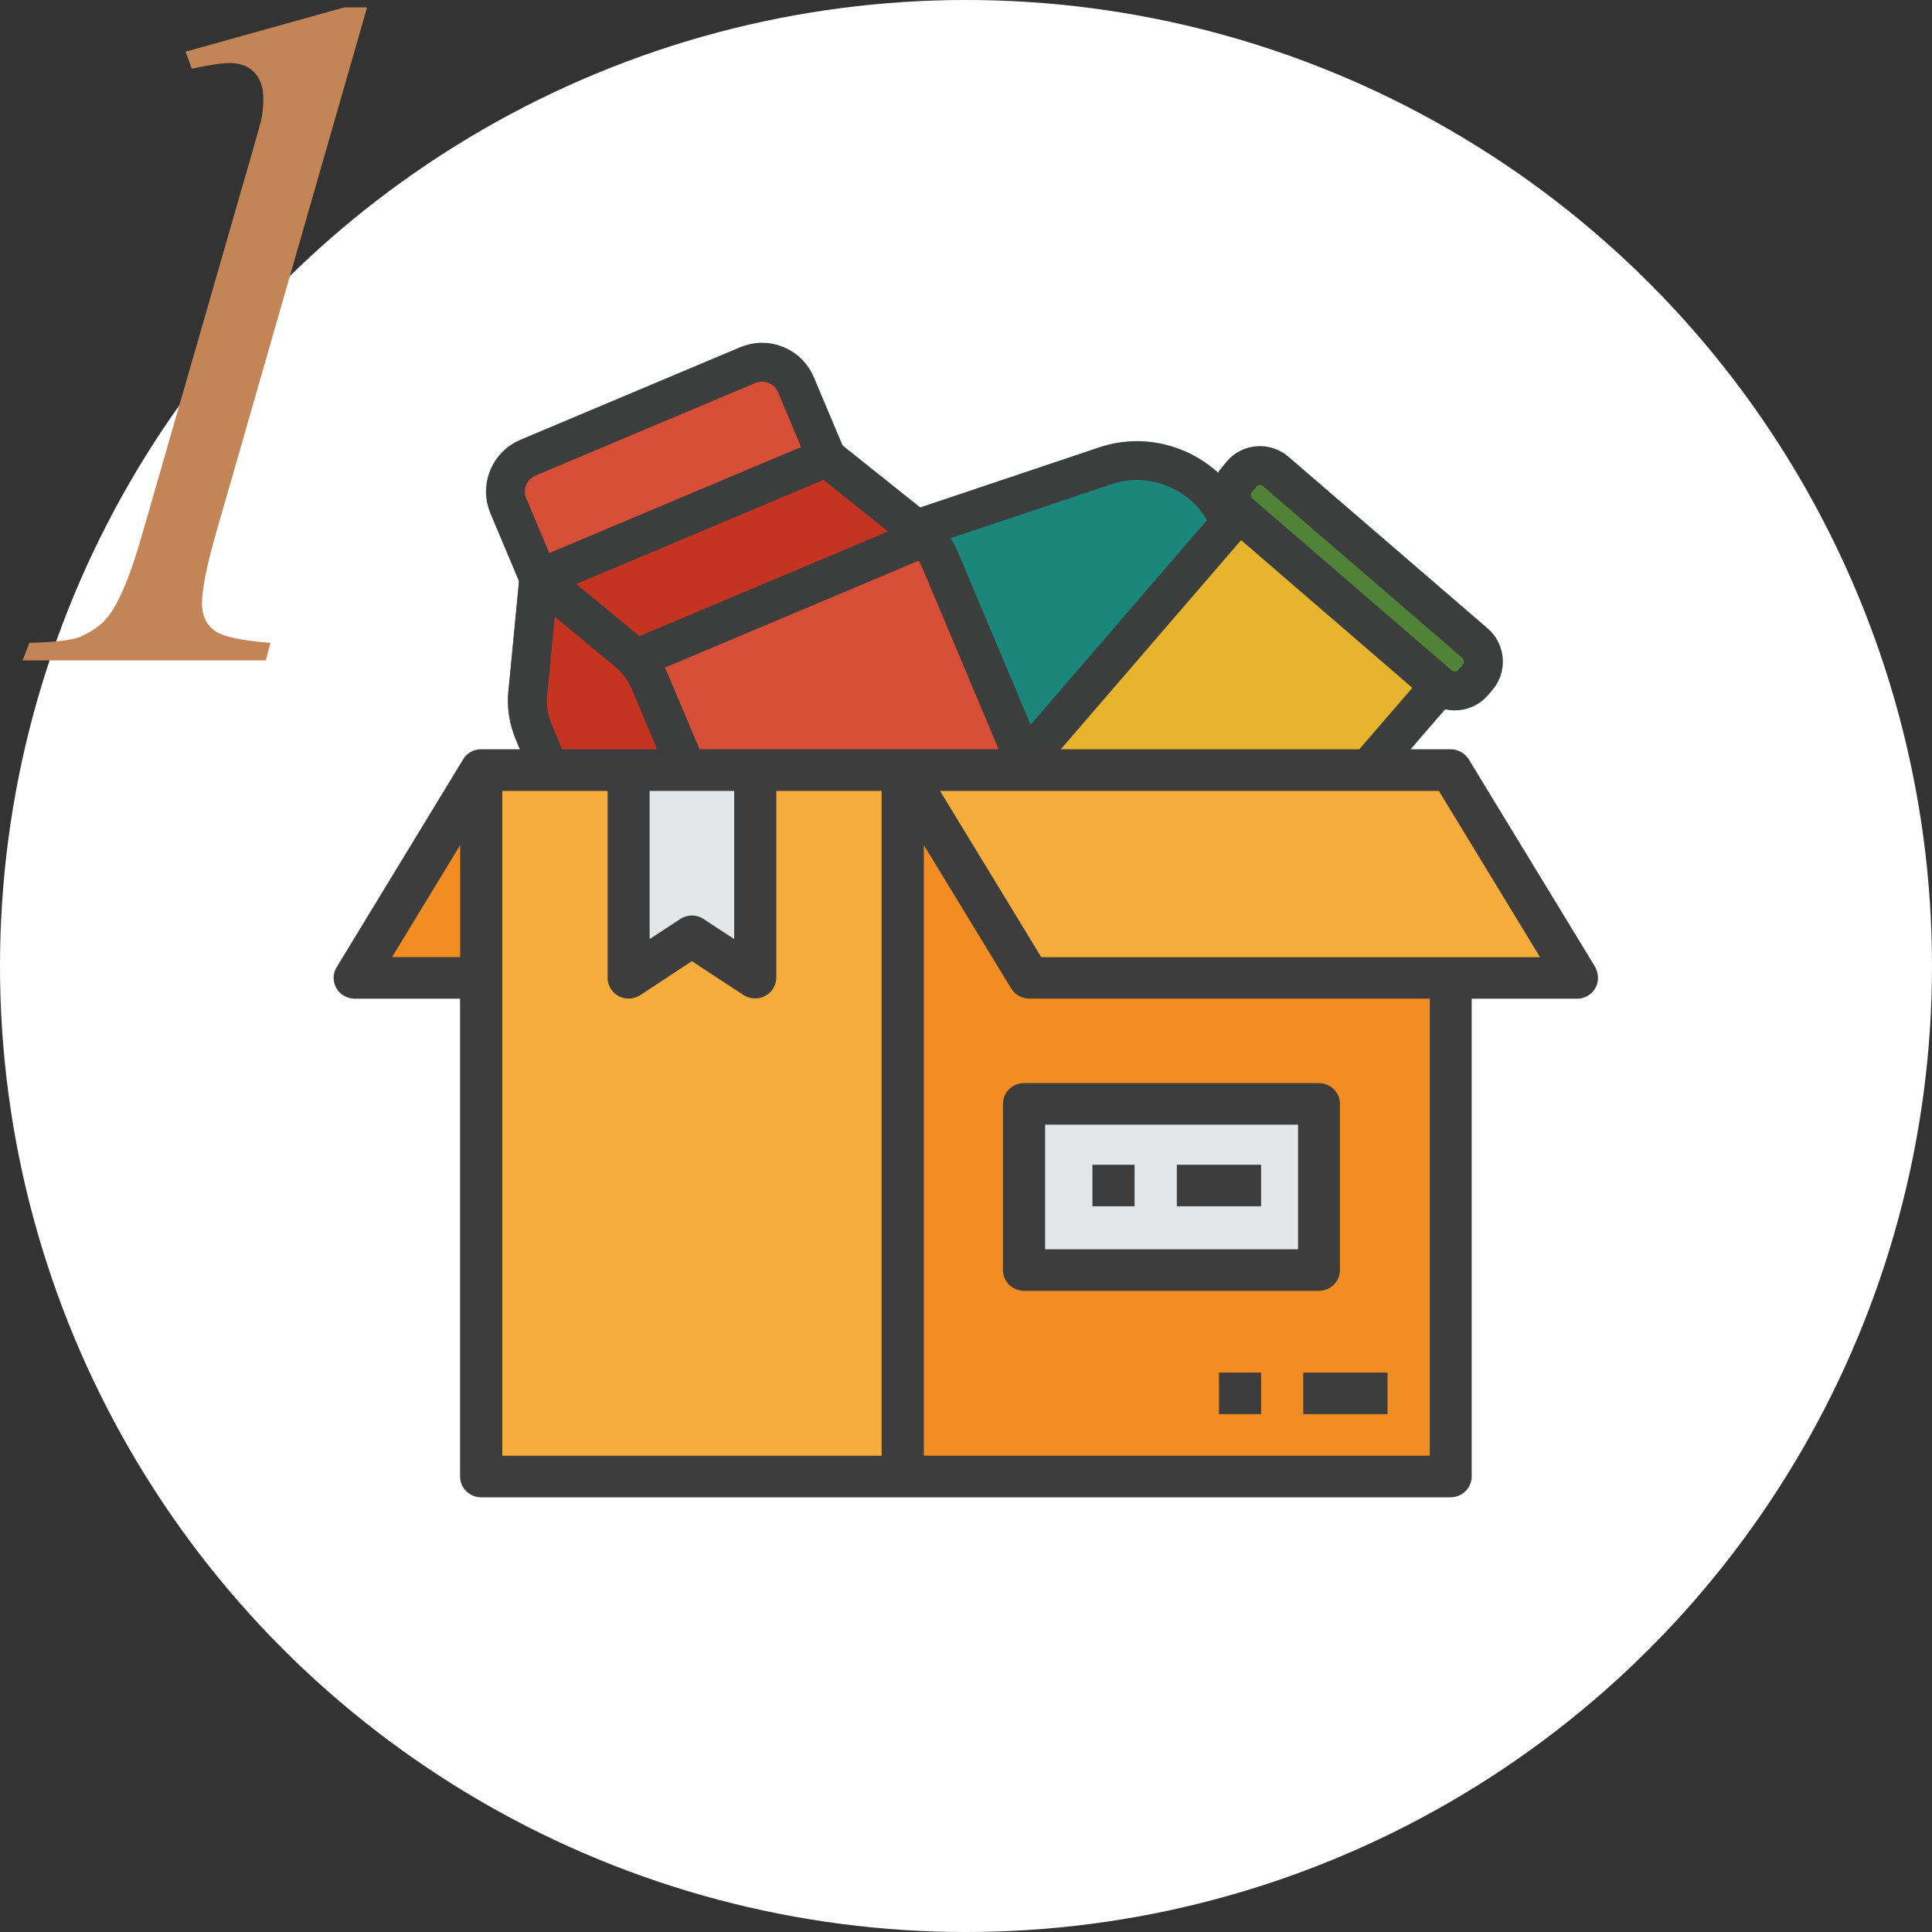 <?xml version="1.0" encoding="UTF-8"?><svg id="_レイヤー_2" xmlns="http://www.w3.org/2000/svg" viewBox="0 0 160 160"><rect x="0" y="0" width="160" height="160" fill="#333333" stroke="none"/><defs><style>.cls-1{fill:#c48556;}.cls-2{fill:#d84f38;}.cls-3{fill:#f18d22;}.cls-4{fill:#c43420;}.cls-5{fill:#508338;}.cls-6{fill:#3d3d3d;}.cls-7{fill:#fff;}.cls-8{fill:#e4e6e7;}.cls-9{fill:#1b877c;}.cls-10{fill:none;stroke:#3c3d3d;stroke-linecap:round;stroke-linejoin:round;stroke-width:3.22px;}.cls-11{fill:#3c3d3d;}.cls-12{fill:#f6ad3c;}.cls-13{fill:#e6b52d;}</style></defs><g id="design"><circle class="cls-7" cx="80" cy="80" r="80"/><path class="cls-9" d="M61.58,57.37l1.28,3.8c1.45,4.32,6.17,6.67,10.49,5.22l3.1-1.04,21.65-7.27c4.32-1.45,6.67-6.17,5.22-10.49l-1.28-3.8c-.88-2.62-2.96-4.51-5.42-5.27-1.6-.5-3.37-.52-5.07.05l-24.76,8.31c-4.32,1.45-6.67,6.17-5.22,10.49"/><path class="cls-10" d="M61.58,57.37l1.28,3.8c1.45,4.32,6.17,6.67,10.49,5.22l3.1-1.04,21.65-7.27c4.32-1.45,6.67-6.17,5.22-10.49l-1.28-3.8c-.88-2.62-2.96-4.51-5.42-5.27-1.6-.5-3.37-.52-5.07.05l-24.76,8.31c-4.32,1.45-6.67,6.17-5.22,10.49Z"/><polygon class="cls-13" points="77.58 71.5 92.02 83.95 94.2 85.83 120.82 54.95 118.64 53.07 104.2 40.62 77.58 71.5"/><polygon class="cls-10" points="77.58 71.5 92.02 83.95 94.2 85.83 120.82 54.95 118.64 53.07 104.2 40.62 77.58 71.5"/><path class="cls-5" d="M102.67,42.51l16.5,14.23c.84.72,2.11.62,2.83-.21l.37-.43c.72-.84.62-2.11-.21-2.83l-1.31-1.13-15.2-13.1c-.83-.71-2.08-.63-2.8.18,0,0-.02.02-.02.03l-.37.44c-.72.83-.63,2.11.21,2.83"/><path class="cls-10" d="M102.67,42.51l16.5,14.23c.84.72,2.11.62,2.83-.21l.37-.43c.72-.84.62-2.11-.21-2.83l-1.31-1.13-15.2-13.1c-.83-.71-2.08-.63-2.8.18,0,0-.02.02-.02.03l-.37.44c-.72.83-.63,2.11.21,2.83Z"/><path class="cls-5" d="M56.2,77.46l21.06-8.86-7.83-18.6c-.43-1.03-1.12-1.93-1.99-2.63l-7.44-5.94-15.38,6.47-.91,9.47c-.11,1.1.06,2.22.49,3.24l6.08,14.44c.97,2.3,3.62,3.38,5.92,2.41"/><path class="cls-10" d="M56.2,77.46l21.06-8.86-7.83-18.6c-.43-1.03-1.12-1.93-1.99-2.63l-7.44-5.94-15.38,6.47-.91,9.47c-.11,1.1.06,2.22.49,3.24l6.08,14.44c.97,2.3,3.62,3.38,5.92,2.41Z"/><path class="cls-4" d="M44.63,47.91l7.3,6.04c.24.2.46.41.66.63.52.56.94,1.21,1.24,1.92l7.85,18.65,19.86-8.36c2.3-.97,3.38-3.61,2.41-5.91l-6.08-14.43c-.31-.73-.74-1.4-1.28-1.97-.22-.24-.46-.46-.71-.66l-7.44-5.94-23.82,10.03Z"/><path class="cls-10" d="M44.63,47.91l7.3,6.04c.24.2.46.41.66.63.52.56.94,1.21,1.24,1.92l7.85,18.65,19.86-8.36c2.3-.97,3.38-3.61,2.41-5.91l-6.08-14.43c-.31-.73-.74-1.4-1.28-1.97-.22-.24-.46-.46-.71-.66l-7.44-5.94-23.82,10.03Z"/><path class="cls-2" d="M52.6,54.58c.52.56.94,1.21,1.24,1.92l7.85,18.65,24.02-10.11-7.83-18.6c-.31-.73-.74-1.4-1.28-1.97l-24,10.11Z"/><path class="cls-10" d="M52.6,54.58c.52.56.94,1.21,1.24,1.92l7.85,18.65,24.02-10.11-7.83-18.6c-.31-.73-.74-1.4-1.28-1.97l-24,10.11Z"/><path class="cls-4" d="M43.72,57.37l.91-9.47,7.3,6.04c.24.2.46.41.66.63.52.56.94,1.21,1.24,1.93l7.85,18.65-5.48,2.31c-2.3.97-4.95-.11-5.92-2.41l-6.08-14.45c-.43-1.02-.6-2.13-.49-3.24"/><path class="cls-10" d="M43.72,57.37l.91-9.47,7.3,6.04c.24.2.46.41.66.63.52.56.94,1.21,1.24,1.93l7.85,18.65-5.48,2.31c-2.3.97-4.95-.11-5.92-2.41l-6.08-14.45c-.43-1.02-.6-2.13-.49-3.24Z"/><path class="cls-2" d="M44.63,47.91l23.82-10.03-2.53-6.01c-.65-1.56-2.45-2.29-4-1.63l-18.19,7.66c-1.56.65-2.29,2.45-1.63,4l2.53,6.01Z"/><path class="cls-10" d="M44.63,47.91l23.82-10.03-2.53-6.01c-.65-1.56-2.45-2.29-4-1.63l-18.19,7.66c-1.56.65-2.29,2.45-1.63,4l2.53,6.01Z"/><path class="cls-11" d="M80.87,63.68c-.63,0-1.14.51-1.14,1.14s.51,1.14,1.14,1.14,1.14-.51,1.14-1.14-.51-1.14-1.14-1.14"/><path class="cls-3" d="M120.15,80.98v41.29h-45.38v-58.5l10.47,17.21h34.91Z"/><path class="cls-12" d="M74.77,63.77h-34.91v58.49h34.91v-58.49Z"/><path class="cls-8" d="M62.54,63.77v17.21l-5.23-3.44-5.23,3.44v-17.21h10.47Z"/><path class="cls-3" d="M39.85,63.77v17.21h-10.47l10.47-17.21Z"/><path class="cls-8" d="M109.67,91.31h-24.43v13.77h24.43v-13.77Z"/><path class="cls-12" d="M120.15,63.77l10.48,17.21h-45.39l-10.47-17.21h45.38Z"/><path class="cls-6" d="M132.12,80.1l-10.48-17.21c-.31-.51-.89-.84-1.5-.84H39.85c-.61,0-1.18.31-1.5.84l-10.47,17.21c-.5.81-.23,1.87.6,2.36.28.16.58.25.9.25h8.72v39.56c0,.95.78,1.73,1.74,1.73h80.29c.96,0,1.75-.77,1.75-1.73v-39.56h8.72c.96,0,1.74-.77,1.74-1.72,0-.32-.08-.63-.24-.9ZM53.82,65.5h6.98v12.27l-2.53-1.66c-.58-.39-1.35-.39-1.94,0l-2.53,1.66v-12.27h0ZM32.47,79.26l5.64-9.27v9.27h-5.64ZM41.6,120.55v-55.05h8.72v15.48c0,.95.78,1.72,1.74,1.72.34,0,.68-.1.97-.29l4.27-2.81,4.27,2.8c.8.52,1.89.31,2.42-.48.19-.29.3-.61.3-.95v-15.47h8.72v55.06h-31.42ZM118.4,120.55h-41.89v-50.56l7.23,11.87c.31.52.89.84,1.5.84h33.17v37.85ZM86.23,79.26l-8.38-13.76h41.31l8.38,13.77h-41.31Z"/><path class="cls-6" d="M114.91,113.67h-6.98v3.44h6.98v-3.44Z"/><path class="cls-6" d="M104.44,113.67h-3.49v3.44h3.49v-3.44Z"/><path class="cls-6" d="M83.06,91.42v13.76c0,.95.78,1.72,1.74,1.72h24.43c.96,0,1.74-.77,1.74-1.72v-13.76c0-.95-.78-1.72-1.74-1.72h-24.43c-.96,0-1.74.76-1.74,1.72ZM86.55,93.14h20.95v10.32h-20.95v-10.32Z"/><path class="cls-6" d="M93.96,96.46h-3.49v3.44h3.49v-3.44Z"/><path class="cls-6" d="M104.44,96.46h-6.98v3.44h6.98v-3.44Z"/><path class="cls-1" d="M30.4.61l-12.58,43.79c-.73,2.58-1.09,4.44-1.09,5.59,0,.96.33,1.7,1,2.21s2.22.85,4.67,1.04l-.39,1.45H1.88l.55-1.45c2.13-.05,3.54-.22,4.22-.51,1.09-.47,1.91-1.09,2.46-1.88.86-1.2,1.73-3.35,2.62-6.45l9.06-31.45c.55-1.9.85-2.99.9-3.28.08-.52.12-1.03.12-1.52,0-.91-.25-1.63-.74-2.15-.5-.52-1.17-.78-2.03-.78-.68,0-1.73.16-3.16.47l-.51-1.41L28.52.61h1.88Z"/></g></svg>